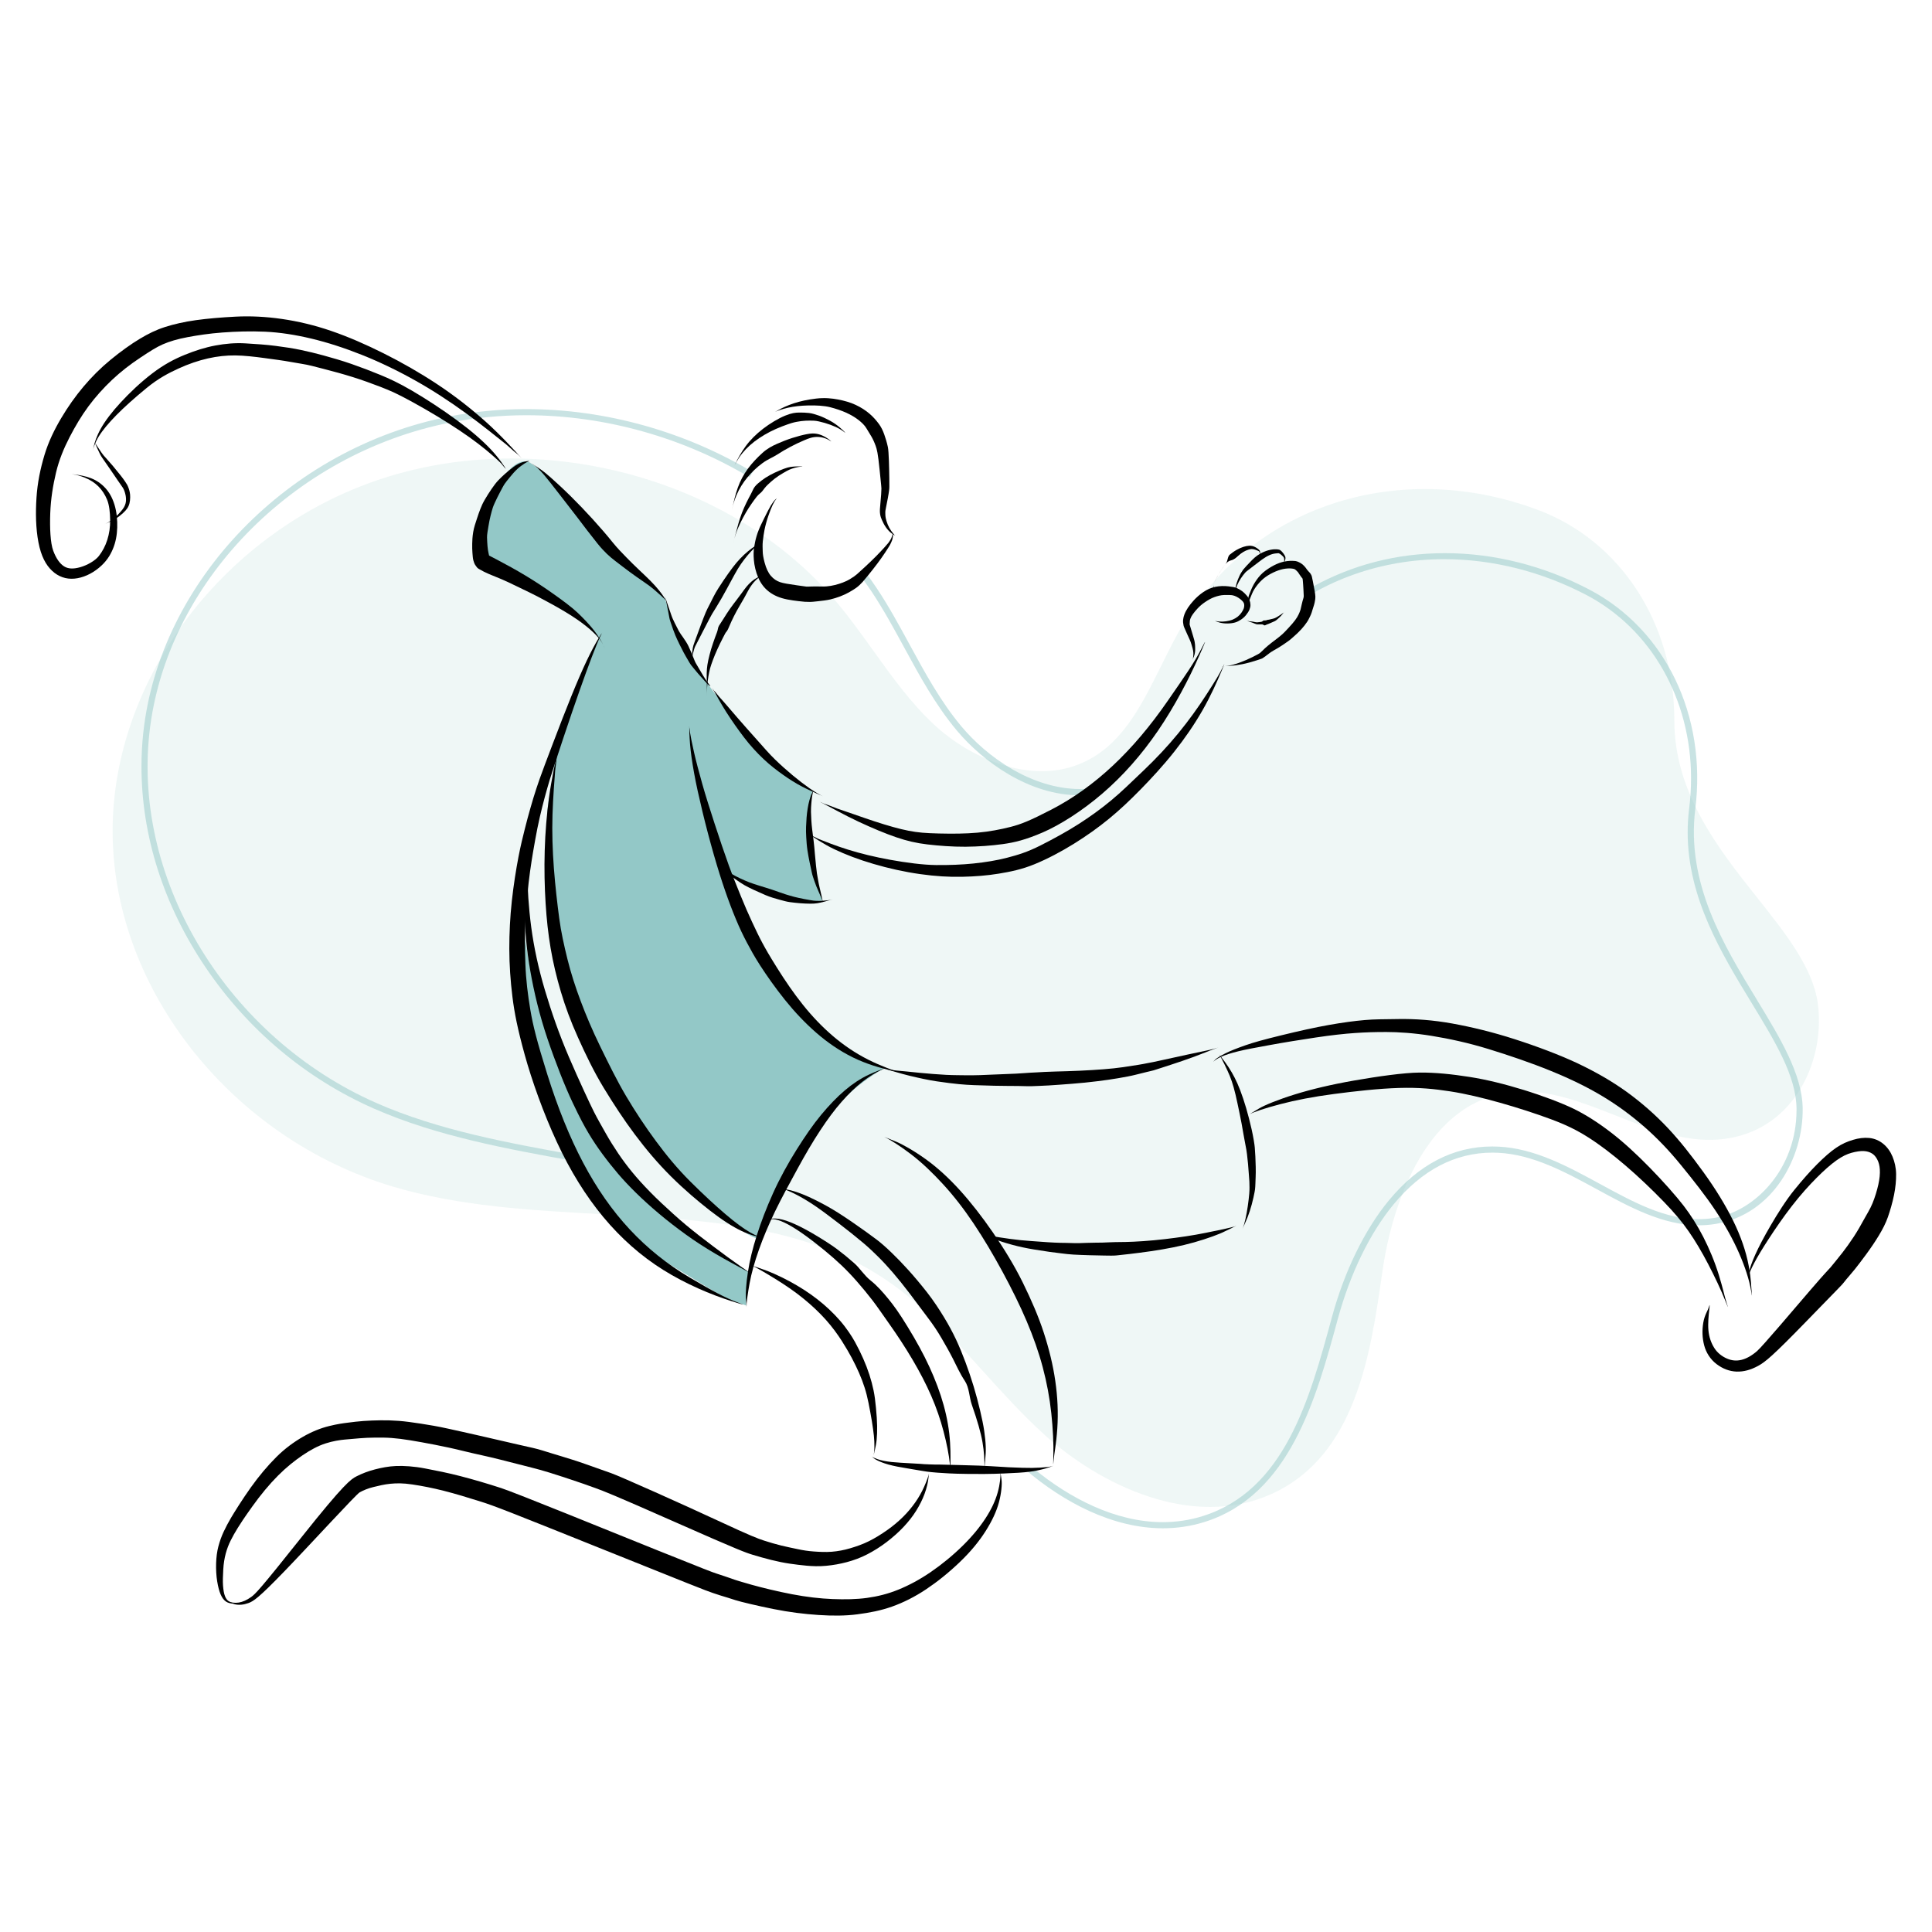 <?xml version="1.0" encoding="UTF-8"?>
<svg id="Ebene_1" data-name="Ebene 1" xmlns="http://www.w3.org/2000/svg" viewBox="0 0 1080 1080">
  <defs>
    <style>
      .cls-1 {
        isolation: isolate;
        opacity: .15;
      }

      .cls-1, .cls-2 {
        fill: #93c8c7;
      }

      .cls-3 {
        opacity: .5;
      }
    </style>
  </defs>
  <g>
    <g class="cls-3">
      <path class="cls-2" d="M322.11,648.23c0-.81.08-1.61.2-2.42-37.98-6.84-77.21-13.95-111.9-29.23-82.63-36.39-136-123.29-126.91-206.65,9.07-83.34,79.9-156.42,168.4-173.76,13.7-2.68,27.94-4.05,42.33-4.05,44.31,0,88.05,12.68,124.83,34.72.11-.24.21-.49.35-.73.41-.75.89-1.47,1.44-2.17-37.37-22.38-81.78-35.25-126.79-35.25-14.55,0-28.95,1.38-42.8,4.1-89.94,17.61-161.93,91.95-171.16,176.75-.68,6.22-1.02,12.58-1.02,18.93,0,38.75,12.39,77.57,35.81,112.25,23.61,34.95,56.17,62.28,94.15,78.99,35.21,15.5,74.82,22.65,113.15,29.55,0-.35-.06-.68-.06-1.05h-.01Z"/>
      <path class="cls-2" d="M982.03,558.72c-18.52-30.4-39.52-64.88-34.35-106.44,6.5-52.24-16.73-100.4-59.19-122.68-25.4-13.34-53.29-20.38-80.64-20.38s-52.16,6.65-74.41,18.96c.5,1.01.89,2.03,1.19,3.03,14.24-7.98,29.9-13.55,46.65-16.43,8.46-1.45,17.21-2.19,26-2.19,27.08,0,54.6,6.93,79.6,20.06,36.04,18.91,58.43,58.14,58.43,102.37,0,5.56-.35,11.23-1.05,16.84-.55,4.45-.84,8.95-.84,13.39,0,36.72,18.94,67.83,35.66,95.27,13.39,21.97,24.95,40.96,25.19,59.13v.91c0,32.89-23.22,56.45-45.68,60.22-2.95.49-5.98.74-9,.74h0c-19.07,0-36.64-9.58-55.23-19.71-17.92-9.76-36.44-19.85-56.7-20.84-1.17-.06-2.33-.08-3.49-.08-21.81,0-41.24,10.13-57.76,30.12-13.53,16.37-24.84,39.56-31.86,65.31l-.1.38c-12.3,45.25-26.25,96.54-72.27,110.85-7.12,2.22-14.59,3.34-22.21,3.34-26.48,0-52.21-13.49-72.3-30.08-1.36.52-2.74.82-4.14.99,20.9,17.77,48.26,32.52,76.55,32.52,7.93,0,15.7-1.17,23.12-3.48,47.81-14.87,62.65-69.41,74.56-113.23l.11-.39c6.89-25.29,17.96-48.02,31.19-64.01,15.84-19.17,34.42-28.88,55.19-28.88,1.08,0,2.15.03,3.24.08,19.47.94,37.65,10.85,55.23,20.42,18.16,9.9,36.92,20.12,56.92,20.12,3.2,0,6.4-.27,9.52-.78,32.08-5.38,48.95-37.28,48.55-64.57-.25-19.11-12.61-39.39-25.69-60.88h.01Z"/>
      <path class="cls-2" d="M613.07,443.83c.75-1.34,1.65-2.61,2.68-3.8.07-.07.14-.14.21-.22-3.89.82-7.91,1.27-11.99,1.27-27.44,0-52.35-18.07-66.51-34.99-11.69-13.98-20.47-30.11-28.94-45.7-5.68-10.43-11.53-21.22-18.26-31.35-2.14-3.23-4.4-6.37-6.74-9.48-.52.68-1.06,1.36-1.68,1.97-.22.22-.45.41-.68.62,2.15,2.88,4.25,5.8,6.23,8.79,6.63,9.99,12.46,20.72,18.1,31.09,8.56,15.74,17.42,32.03,29.33,46.27,14.69,17.54,40.47,36.28,68.76,36.28,3.19,0,6.35-.27,9.48-.75h0Z"/>
    </g>
    <path class="cls-1" d="M62.95,464.71c0-85.77,62.84-168.36,150.39-197.09,88.24-28.98,194.5-.78,252.68,67.03,8.01,9.34,15.21,19.37,22.17,29.09,10.25,14.3,20.84,29.08,33.91,41.28,20.35,18.94,53.22,33.2,80.78,22.3,23.5-9.28,34.64-31.76,46.44-55.55,4.25-8.56,8.63-17.4,13.63-25.53,39.71-64.65,120.71-89.79,196.96-61.12,46.2,17.38,76.05,63.52,76.05,117.58,0,40.72,24.7,71.85,46.49,99.31,15.92,20.07,30.98,39.03,33.7,58.87,3.9,28.42-9.69,63.93-42.58,73.74-24.14,7.19-47.72-2.11-70.52-11.09-18.27-7.2-37.16-14.64-55.83-13.22-20.95,1.58-38.4,13.11-51.86,34.25-10.89,17.11-18.91,40.57-22.56,66.05l-.06.39c-6.54,45.77-14.68,102.73-61.97,124.15-44.52,20.19-96.29-5.31-127.08-33.27h0c-12.19-11.07-23.32-23.37-34.08-35.27-18.42-20.37-35.84-39.6-58.54-53.9-44.43-27.96-98.08-30.88-154.87-33.98-39.14-2.14-79.62-4.35-116.93-15.52-89.26-26.76-154.98-109.11-156.28-195.83,0-.89-.01-1.78-.01-2.67h-.01Z"/>
  </g>
  <g id="layer5">
    <path class="cls-2" d="M295.06,258.09h-.07c-5.28-1.22-11.16,3.68-17.63,14.68-4.28,6.14-7.84,12.71-10.67,19.72-.45,2.18-.6,5.52-.48,10.01.6,6.15,1.59,9.59,3.01,10.34,31.38,15.06,53.2,29.69,65.46,43.88-7.41,19.79-14.61,37.04-21.58,51.74l-3.08,11.21c.49,2.53.68,4.4.56,5.61-.53-.92-1.45,5.97-2.74,20.67l-1.01.07-.89,7.35c-.57,15.08-.21,28.8,1.08,41.15,1.94,16.57,5.83,37.56,11.69,63,2.53,8.81,5.47,17.07,8.78,24.76l22.66,38.32,41.87,49.08c19.56,16.77,30.28,24.16,32.19,22.13,4.71-12.43,9.53-23.57,14.45-33.42,2.38-4.54,8.88-14.41,19.51-29.65,10.83-13.49,22.94-24.06,36.3-31.7-21.95-9.87-36.71-19.04-44.3-27.52-24.97-34.56-40.33-60.79-46.07-78.7l-.91-4.92c24.8,13.45,43.63,19.33,56.52,17.66-3.09-11.84-5.17-22.44-6.25-31.82-1.09-15.39-.78-25.19.91-29.38-14.13-7.77-31.03-24.23-50.69-49.39-16.08-20.28-26.7-39.73-31.89-58.35l-22.35-18.58c-15.39-15.6-29.22-31.44-41.49-47.53-6.47-6.15-10.78-9.65-12.92-10.46v.04h.01Z"/>
    <path class="cls-2" d="M289.19,499.51h0l-.06,1.01c-1.73,33.45-.52,59.9,5.1,78.95,9.27,31.44,22.17,59.8,37.67,85.29,9.77,16.06,17.54,26.04,22.95,30.17l47.1,28.68c3.87,2.04,8.92,4.1,15.17,6.16-.43-1.61.45-8.16,1.93-18.35-24.67-15.78-37.16-27.52-38.83-27.8l-7.79-6.79c-15.52-15.06-27.75-28.64-36.09-41.18-6.23-9.35-19.14-31.93-33.27-69.77-6.79-18.19-9.32-40.94-13.87-66.34h-.01Z"/>
  </g>
  <g id="layer6">
    <path d="M500.38,299.33c-.55-.41-1.4-1.45-2.17-2.54s-1.43-2.26-1.96-3.56-.94-2.71-1.13-3.66-.17-1.45-.2-1.93-.04-.92-.03-1.37c0-.45.06-.89.34-2.29.28-1.4.73-3.59,1.06-5.41.35-1.82.56-3.27.71-4.38s.21-1.93.13-6.96c-.07-5.03-.25-14.73-.8-17.33-.55-2.59-1.26-4.86-2.03-7.05-.77-2.18-1.75-4.22-3.08-5.98s-2.77-3.52-5.05-5.51c-2.29-1.99-4.92-3.65-7.86-5.03s-6.22-2.31-9.76-2.99-7.55-1.09-12.33-.53-8.95,1.48-12.57,2.68-6.68,2.66-8.72,3.83-2.04,1.16-.64.48c0,0,2.89-1.13,6.25-1.89,3.34-.75,7.13-1.17,11.38-1.26s8.83.14,12.12.98c3.3.85,6.3,1.87,8.95,3.06,2.64,1.19,4.92,2.54,6.88,4.05,1.96,1.51,3.59,3.19,4.43,4.63s1.8,2.92,2.75,4.53,1.76,3.41,2.46,5.38,1.23,3.76,2.19,13.27,1.01,9.83,1.02,10.5-.04,1.8-.15,3.34-.28,3.49-.49,5.84-.24,2.98-.22,3.54c0,.56.06,1.12.14,1.68s.2,1.12.39,1.69.81,2.11,1.55,3.51,1.59,2.63,2.54,3.7c.95,1.08,2.05,1.94,2.66,2.31,1.15.74.66.28,1.2.67h.01Z"/>
    <path d="M472.74,242.06c-.59-.66-1.89-1.93-3.4-3.2s-3.24-2.52-5.26-3.63-4.26-2.18-6.32-2.91c-2.07-.71-3.72-1.24-5.49-1.45s-3.65-.28-5.62-.25c-1.96.04-4.01.2-7.81,1.75-3.8,1.57-8.39,4.32-12.3,7.32-3.91,3.02-7.16,6.26-9.7,9.74s-4.49,7.09-5.8,9.83-1.31,2.74-.43.91c0,0,1.75-3.65,4.35-6.82s5.76-5.98,9.49-8.47c3.72-2.49,7.98-4.71,12.79-6.54,4.82-1.83,6.26-2.18,8.05-2.53s3.51-.56,5.13-.64c1.62-.08,3.17-.06,4.63,0s3.84.62,6.05,1.26,4.22,1.4,6.05,2.22,3.41,1.83,4.14,2.36c1.33,1.16.84.42,1.45,1.05h0Z"/>
    <path d="M464.76,246.74c-.67-.6-2.04-1.64-3.47-2.46-1.43-.82-2.94-1.44-4.57-1.75-1.64-.32-3.35-.28-5.73.17s-5.27,1.23-8.14,2.14c-2.85.92-5.65,2.01-8.4,3.23s-5.47,2.59-8.25,5.12c-2.8,2.53-5.73,5.56-8.15,8.85-2.42,3.29-4.28,6.82-5.61,10.58-1.34,3.75-2.26,7.67-2.89,10.71-.43,2.01-.5,2.35-.21,1.01.43-2.01.85-4.03,2.42-7.66,1.57-3.63,3.61-6.89,6.04-9.81s5.17-5.59,8.36-7.93,5.87-3.24,8.26-4.81c2.39-1.55,4.85-2.99,7.38-4.33,2.53-1.33,5.13-2.59,7.79-3.7,2.66-1.13,4.1-1.57,5.56-1.75,1.45-.18,2.92-.15,4.4.17s2.95.96,3.68,1.38c1.41.99.84.29,1.52.87h0Z"/>
    <path d="M448.85,260.7c-.7,0-2.04,0-3.31.03-1.27.04-2.46.11-3.59.28s-2.17.46-3.65,1.01-3.41,1.34-5.23,2.21-3.54,1.79-5.13,2.81c-1.58,1.03-3.03,2.17-4.28,3.24-1.23,1.08-2.18,2.18-2.81,3.65s-1.47,2.92-2.31,4.52-1.69,3.33-2.54,5.23c-.85,1.9-1.62,3.91-2.31,6s-1.29,4.24-1.85,6.44c-.55,2.21-1.19,4.45-1.64,6.15-.29,1.15-.35,1.34-.15.57.29-1.15.59-2.28,1.31-4.47.73-2.18,1.62-4.25,2.59-6.22s1.97-3.84,3.02-5.65c1.05-1.79,2.12-3.44,3.17-4.95s2.04-2.87,3.01-4.08c.96-1.2,2.26-1.97,2.98-2.92.73-.96,1.65-2.24,2.84-3.4s2.49-2.33,3.94-3.47,3.06-2.21,4.84-3.23c1.76-1.02,2.6-1.5,3.52-1.9s1.96-.78,3.1-1.09,2.4-.5,3.08-.57c1.36-.08.66-.21,1.36-.22l.04.04h0Z"/>
    <path d="M499.12,298.25c-.39,1.22-.78,2.49-.99,2.85-.22.41-.48.82-.73,1.22-.25.41-.52.8-.8,1.16-.28.38-.57.71-2.08,2.39s-3.15,3.4-4.91,5.19c-1.78,1.79-3.68,3.63-5.75,5.54s-4.25,3.89-4.77,4.35c-.53.46-1.06.88-1.62,1.27s-1.13.77-1.73,1.12-1.06.74-2.47,1.4c-1.41.66-2.85,1.2-4.33,1.66s-2.99.84-4.56,1.1-3.01.41-5.28.36c-2.28-.03-4.19-.08-5.63,0s-2.38.07-2.64.06c-.27,0-.24,0-5.27-.73-5.03-.73-7.58-1.12-9.53-1.78-1.96-.67-3.62-1.8-5.1-3.51s-2.61-4.12-3.47-7.27c-.84-3.15-1.05-4.74-1.1-6.51s-.15-3.65.06-5.61.52-4.03.92-6.19,1.26-5.31,2.15-7.9,1.71-4.67,2.46-6.22,1.44-2.59,1.73-2.95c.5-.42.34-.49.42-.59-.38.24-1.03.84-1.82,1.87-.87,1.16-1.86,2.81-2.99,4.98-1.13,2.17-2.42,4.81-3.66,7.37-1.24,2.56-2.07,4.71-2.7,6.82-.64,2.12-1.05,4.22-1.37,6.28s-.38,4.1-.14,7.09,1.06,6.63,2.43,9.81c1.37,3.19,3.38,5.89,6.07,7.93s5.9,3.44,10.13,4.28,9.32,1.26,9.84,1.31,1.34.03,2.54.07c1.2.04,2.84-.15,4.92-.38s4.79-.53,6.75-.99,3.77-1.03,5.52-1.69,3.42-1.44,5.03-2.33,3.13-1.89,3.87-2.4,1.38-1.08,2-1.66,1.2-1.17,1.76-1.79,1.05-1.22,2.91-3.49,3.58-4.49,5.19-6.61c1.61-2.11,3.05-4.19,4.36-6.16s2.5-3.87,2.74-4.32.48-.89.67-1.36c.21-.46.41-.92.57-1.4.15-.48.31-1.01.5-2.5.04-.35.1-.67.14-.99l-.25-.13h0Z"/>
    <path d="M424.24,303.88c-.75.49-2.33,1.43-3.86,2.54s-3.02,2.35-4.49,3.73c-1.47,1.37-2.89,2.88-4.28,4.52s-2.82,3.59-4.49,5.91-3.48,5.07-5.52,8.21c-2.04,3.13-3.8,6.93-4.86,8.99s-1.57,2.98-2.22,4.54-1.57,3.87-2.71,6.93-2.53,6.88-3.35,9.14c-.84,2.26-1.02,2.88-1.19,3.89-.17,1.02-.32,2.47-.49,4.39s-.5,4.26-.78,6.25c-.18,1.33-.22,1.54-.1.66.18-1.33.36-2.66.77-4.84.41-2.18.81-3.9,1.16-5.14s.62-2.03.81-2.33c.2-.32,2.28-4.42,4.01-7.79s3.1-6.01,4.12-7.93,1.69-3.06,2.01-3.52,2.66-4.29,4.67-7.74,3.62-6.61,5.12-9.32,2.73-5.09,3.87-6.96,2.31-3.55,3.51-5.13c1.2-1.58,2.45-3.05,3.72-4.45,1.27-1.38,2.6-2.66,3.24-3.3,1.38-1.15.57-.75,1.31-1.26h.01Z"/>
    <path d="M425.26,322.07c-.42.14-1.3.5-2.24.98-.95.48-1.89,1.17-2.87,2-.99.84-1.99,1.86-2.88,2.96-.91,1.1-1.68,2.21-2.57,3.42-.89,1.22-1.9,2.56-3.01,4.03-1.12,1.47-2.35,3.03-3.72,4.99s-2.56,3.86-3.55,5.47c-.99,1.62-1.93,2.88-2.54,3.93s-.5,2.11-1.08,3.59-1.45,3.87-2.22,6.14c-.78,2.26-1.41,4.43-1.93,6.47s-.96,3.96-1.2,5.55c-.24,1.58-.35,3.03-.39,4.68-.04,1.66,0,3.52.07,5.62.08,2.08.04,4.39.03,6.23s0,1.85,0,.62c0,0,0-2.46.14-4.68.13-2.22.41-4.21.7-5.97.29-1.75.63-3.26.96-4.52s.94-2.96,1.62-4.79c.68-1.82,1.48-3.75,2.4-5.77.92-2.03,1.94-4.17,3.12-6.43,1.17-2.25,1.4-2.81,2-3.48.59-.68,1.1-1.83,1.72-3.34s1.48-3.3,2.49-5.37,2.04-3.82,3.02-5.52,1.9-3.26,2.71-4.68c.81-1.43,1.51-2.74,2.1-3.89s1.36-2.32,2.12-3.38c.78-1.05,1.55-1.94,2.33-2.68s1.52-1.38,1.92-1.62c.81-.39.32-.42.74-.56h0Z"/>
    <path d="M397.15,383.49c-.22-.18-.74-.87-1.51-1.9s-1.71-2.47-2.82-4.32-2.39-4.11-3.19-5.42-.91-1.58-1.19-2.19-.64-1.55-1.13-2.78-1.1-2.75-2.5-5.76-4.4-6.56-5.33-8.36-1.71-3.34-2.32-4.54c-.6-1.2-.99-2.11-1.24-2.66s-.34-.8-2.15-6.08-1.89-5.56-1.94-5.86c-.07-.31-.13-.64-.17-1.02-.06-.38-.1-.78-.13-1.1,0-.21,0-.25,0-.11.03.21.04.43.08.82s.1.75.15,1.09.13.62.75,3.48,1.65,8.36,1.72,8.78.28,1.17.64,2.24c.38,1.06.84,2.47,1.45,4.22.62,1.75,1.44,3.91,3.48,8.07s2.91,5.68,3.69,7.03c.78,1.34,1.38,2.43,1.89,3.23s.84,1.36,1.08,1.62,2.03,2.53,3.63,4.4c1.62,1.87,2.98,3.37,4.05,4.54s1.9,2,2.25,2.26c.59.45.48.13.7.29l.04.03h0Z"/>
    <path d="M372.39,335.8c-.2-.35-.7-1.2-1.4-2.28s-1.65-2.33-2.81-3.77-2.59-3.05-4.5-4.99-4.15-4.03-6.46-6.22-4.7-4.49-7.09-6.98-4.93-4.98-7.87-8.64c-2.92-3.66-6.98-8.35-11.03-12.8s-8.14-8.72-12.23-12.76-8.22-7.83-11-10.3c-2.78-2.47-4.25-3.59-5.66-4.59-1.41-.99-2.78-1.85-4.04-2.66s-2.49-1.5-3.38-1.94c-.6-.29-.71-.35-.31-.15.6.29,1.2.6,2.43,1.33,1.23.74,2.46,1.65,3.63,2.78,1.19,1.12,2.38,2.39,3.58,3.79s4.63,5.68,8.04,10.13,6.98,8.95,10.54,13.63c3.55,4.68,7.17,9.49,11.1,14.37s6.99,7.51,9.83,9.7,5.58,4.29,8.25,6.26c2.67,1.97,5.28,3.8,7.77,5.49s4.29,3.05,5.83,4.36c1.52,1.33,2.84,2.46,3.9,3.44,1.06.99,1.92,1.79,2.25,2.14.55.7.42.31.63.64h0Z"/>
    <path d="M296.04,257.64c-.74.07-2.32.21-3.98.74s-3.37,1.44-5.1,2.7-3.54,2.81-4.85,3.98-2.36,2.19-3.56,3.44c-1.2,1.26-2.42,2.87-3.73,4.78s-2.73,4.14-3.84,6.07c-1.12,1.93-1.76,3.37-2.42,5.06-.66,1.68-1.34,3.61-2.03,5.77-.68,2.17-1.58,4.54-2.01,7.26s-.52,4.7-.55,6.53,0,3.54.13,5.1.2,3.03.53,4.22.57,1.76.89,2.31.73,1.05,1.12,1.57c.41.52.92.89,4.08,2.52,3.16,1.61,8.67,3.47,13.96,6.04,5.3,2.59,10.78,5.1,16.26,7.95,5.47,2.85,11,5.9,15.59,8.69s7.95,5.14,10.78,7.38c2.84,2.24,5.14,4.35,6.91,6.35,1.76,2,2.85,3.97,3.41,5.35.38.92.43,1.08.18.46-.38-.92-.74-1.85-1.96-3.91s-2.81-4.43-4.95-7.02-4.79-5.38-7.98-8.43c-3.19-3.05-8.44-6.93-13.64-10.61s-10.41-7.12-15.67-10.27c-5.26-3.16-10.53-6.07-15.74-8.79-5.21-2.71-4.57-2.38-4.49-2.36.08,0-.03.2,0,.24s.04.07.11.28-.13-.66-.38-1.76c-.25-1.1-.46-2.42-.59-3.93s-.22-3.22-.27-4.89.42-3.9.78-6.21.8-4.33,1.23-6.09c.42-1.76.87-3.24,1.23-4.4.36-1.16,1.48-3.62,2.56-5.77,1.08-2.17,2.07-3.98,2.89-5.54.82-1.55,1.64-2.71,2.39-3.61.77-.89,2.26-2.87,3.69-4.46s2.82-2.89,4.21-3.9,2.71-1.87,3.4-2.21c1.41-.43.66-.5,1.38-.6h.03,0Z"/>
    <path d="M291.61,256.16c-3.93-4.31-11.69-12.93-20.27-20.58s-17.63-14.66-27.19-20.97c-9.55-6.3-19.53-11.99-29.59-17.03s-19.77-9.27-29.24-12.53-18.75-5.45-27.75-6.75c-9-1.31-17.74-1.71-25.9-1.29-8.16.42-15.54,1.05-22.13,1.96-6.58.91-12.34,2.24-17.33,3.84-5,1.61-9.2,3.68-14.05,6.58-4.84,2.89-10.76,7.13-16.31,11.7-5.55,4.56-10.6,9.6-15.18,15.04-4.6,5.45-8.72,11.31-12.47,17.63s-7.13,13.21-9.37,20.7c-2.24,7.49-3.9,15.38-4.43,23.75-.55,8.37-.41,17.18,1.09,24.97,1.5,7.79,4.15,12.64,7.65,15.92s7.77,4.78,12.46,4.36,9.59-2.64,13.67-6.02,6.25-6.81,7.81-10.51c1.57-3.7,2.32-7.73,2.45-11.99.14-4.26-.29-8.76-1.54-12.85-1.26-4.08-3.02-7.03-5.23-9.41s-4.84-4.17-7.86-5.35-6.39-1.76-9.07-2.07c-1.79-.21-2.1-.22-.91-.06,1.78.25,3.54.62,6.56,1.83,3.01,1.22,5.52,2.87,7.56,4.91,2.04,2.05,3.65,4.53,4.84,7.42s1.66,7.26,1.71,11.32c.04,4.07-.55,7.76-1.61,11.11s-2.67,6.39-4.71,9.02-6.58,5.19-10.43,6.26c-3.84,1.08-6.75.98-9.06-.5s-4.38-4.32-6.01-8.68-1.97-12.78-1.68-20.91c.29-8.15,1.55-15.73,3.23-22.81,1.69-7.1,4.38-13.59,7.56-19.74s6.63-11.97,10.57-17.29c3.94-5.31,8.35-10.2,13.15-14.75,4.81-4.54,10.09-8.64,15.85-12.46,5.76-3.8,8.81-5.77,12.51-7.42,3.7-1.64,8.37-3.01,13.96-4.05,5.59-1.05,12.06-2.04,19.47-2.59,7.41-.55,15.49-.82,23.78-.45,8.29.38,16.91,1.72,25.92,3.87,9,2.15,18.38,5.19,28.15,9.07,9.77,3.89,19.98,8.79,29.8,14.3,9.83,5.49,19.24,11.67,28.39,18.31,9.16,6.64,17.98,13.87,22.52,17.45,8.58,7.76,4.59,3.54,8.64,7.72h.01,0Z"/>
    <path d="M283.37,263.08c-1.19-2.1-4.28-6.85-9.07-11.94-4.79-5.09-11.17-10.55-19.1-16.38s-17.39-12.01-25.06-16.47-12.57-6.65-17.66-8.76c-5.09-2.11-10.39-4.11-15.89-6.04-5.51-1.93-11.27-3.56-15.85-4.82-4.59-1.27-8.32-2.12-12.53-3.03s-8.95-1.61-14.16-2.29c-5.23-.68-10.97-1.05-16.76-1.4-5.77-.35-11.29.15-16.9,1.19-5.61,1.05-11.27,2.84-17.05,5.19-5.79,2.35-11.66,5.4-18.21,10.4-6.56,5-12.72,10.89-17.66,16.24-4.95,5.35-8.64,10.22-11.07,14.54s-3.62,8.05-4.08,10.47-.46,2.42-.13.82c0,0,.78-3.17,2.95-6.71,2.15-3.52,5.47-7.51,9.91-12.02s10.06-9.55,16.79-15.08c6.72-5.52,12.43-8.46,18.03-11.02s11.06-4.4,16.34-5.61c5.28-1.19,10.37-1.73,15.31-1.68s10.83.73,16.27,1.47,10.37,1.37,14.76,2.18,8.3,1.3,11.67,2.17c3.37.87,9.2,2.32,14.78,3.87,5.58,1.55,10.96,3.23,16.1,5.07s10.12,3.72,14.76,5.8c4.64,2.08,15.31,7.88,24.45,13.41,9.13,5.52,16.77,10.65,22.95,15.36s10.89,9.04,12.86,11.03c3.2,4.05,2,1.97,3.24,4.03h0Z"/>
    <path d="M52.94,247.26c.36.77.92,2.22,1.48,3.44.55,1.22,1.05,2.24,1.45,3.06.41.82.77,1.45,1.41,2.36.64.91,1.65,2.33,2.75,3.96,1.1,1.62,2.36,3.41,3.72,5.41,1.36,2,2.82,4.19,3.8,5.54s1.29,1.87,1.57,2.43c.27.56.5,1.15.67,1.76s.36,1.24.5,2.07c.14.82.2,1.8.14,2.7s-.29,1.71-.59,2.47-.7,1.48-1.44,2.42-1.73,2.07-2.78,3.1-2.15,1.99-3.33,2.85-2.45,1.57-3.45,2c-.67.29-.78.34-.34.14.67-.29,1.34-.57,2.68-1.17s2.66-1.29,3.91-2.12c1.26-.82,2.49-1.78,3.65-2.85,1.16-1.08,1.83-1.82,2.4-2.67s.99-1.8,1.24-2.84.39-2.15.39-3.33-.07-1.99-.22-2.74-.34-1.5-.59-2.21c-.25-.71-.55-1.41-.91-2.12-.38-.7-1.96-3.05-3.56-5.07s-3.09-3.86-4.47-5.49c-1.38-1.62-2.64-3.06-3.79-4.31-1.13-1.23-1.45-1.62-1.89-2.22s-1.02-1.38-1.66-2.39c-.64-.99-1.41-2.18-1.86-2.81-.85-1.38-.53-.6-.92-1.34h.01Z"/>
    <path d="M458.14,448.12c4.89,2.43,13.7,7.44,21.72,11.17,8.01,3.73,15.04,6.67,21.12,8.74,6.07,2.08,11.23,3.27,17.46,4.01,6.23.73,13.95,1.34,21.29,1.29,7.34-.07,14.27-.57,20.83-1.47s12.72-2.39,22.3-6.51c9.58-4.14,21.96-11.95,33.35-21.74,11.39-9.79,21.79-21.5,31.13-35.16s17.46-29.3,23.05-41.91c3.73-8.42,4.22-9.88,1.47-4.42-4.12,8.21-9.46,15.74-19.11,29.68-9.63,13.95-19.78,25.99-30.57,36.11s-22.23,18.33-34.39,24.63c-12.18,6.3-17.1,8.23-22.81,9.69s-11.91,2.64-18.59,3.24c-6.7.6-13.85.64-21.5.46s-11.71-.52-16.93-1.52c-5.21-1.01-11.56-2.81-19.07-5.27-7.51-2.46-16.15-5.62-20.97-7.19-9.76-3.87-4.84-1.51-9.79-3.83h0Z"/>
    <path d="M452.17,466.21c2.47,1.71,7.76,5.42,14.17,8.49,6.42,3.06,13.71,5.82,21.92,8.23,8.21,2.42,17.31,4.47,26.1,5.7,8.79,1.24,16.27,1.65,23.43,1.5,7.17-.15,14.02-.68,20.55-1.76,6.53-1.08,12.8-2.33,19.99-5.28,7.19-2.94,14.83-6.99,21.93-11.39,7.09-4.4,13.66-9.07,19.7-14.03,6.04-4.95,11.55-10.16,17.64-16.37,6.08-6.21,12.8-13.5,18.77-21.04,5.98-7.53,11.27-15.24,15.81-23.15s8.19-16.08,10.74-22.18c1.69-4.07,1.93-4.78.68-2.11-1.86,4-4.24,7.72-9.04,15.2s-10.09,14.8-15.94,21.95-12.34,14.06-19.46,20.84c-7.12,6.79-12.29,11.87-17.92,16.54-5.63,4.68-11.74,9.13-18.35,13.34-6.6,4.21-13.74,8.12-21.22,11.91s-12.82,5.35-18.69,6.88-12.12,2.52-18.75,3.22c-6.63.68-13.62.94-20.93.87s-16.82-1.34-25.57-2.92c-8.75-1.58-16.65-3.51-23.74-5.72-7.09-2.19-13.34-4.74-16.33-5.91-5.49-2.81-3.01-1.13-5.52-2.77h.01Z"/>
    <path d="M666.59,368.83c.18-.36.52-1.09.81-1.83.29-.75.49-1.54.6-2.36s.14-1.68.1-2.4,0-1.3-.07-1.86-.14-1.09-.22-1.61-.2-1.02-.87-3.24c-.67-2.22-1.86-6.08-1.89-6.3-.03-.22-.06-.55,0-.88s.04-.68.06-1.06.06-.66.32-1.44.73-1.64,1.43-2.59,1.55-2.04,2.66-3.2,2.4-2.35,4.17-3.52c1.76-1.19,3.44-2.15,5.2-2.77,1.75-.63,3.54-1.1,5.47-1.16s4.05,0,4.77.18c.71.17,1.43.41,2.11.77.67.38,1.4.77,2.07,1.33.68.56,1.34,1.16,1.62,1.57.28.39.46.81.56,1.26s.03.92-.01,1.47c-.06.56-.22,1.12-.73,2.04s-1.08,1.76-1.78,2.49c-.68.73-1.48,1.36-2.4,1.89-.91.53-1.92.98-3.26,1.31s-2.67.53-3.96.56c-1.3.03-2.57-.08-3.52-.27s-.95-.17-.34,0c0,0,1.19.53,2.49.85s2.67.48,4.12.46c1.45,0,3.01-.18,4.24-.53,1.24-.35,2.35-.94,3.38-1.62,1.03-.68,1.97-1.52,2.8-2.52s1.55-2.14,1.92-3.05.6-1.8.57-2.71-.2-1.8-.53-2.67c-.34-.85-.85-1.71-1.65-2.63s-1.61-1.73-2.53-2.39-1.9-1.22-2.95-1.68c-1.03-.45-2.21-.67-4.67-.96s-4.91-.21-7.3.28-4.64,1.51-6.72,2.92-4,3.17-5.31,4.61c-1.31,1.45-2.42,2.81-3.29,4.14s-1.55,2.6-2,3.84-.66,2.4-.7,2.98-.06,1.09.01,1.59c.07.5.14.98.24,1.45s.27,1.08,1.97,4.77,1.85,4.05,2,4.5.32.91.46,1.4c.14.49.28,1.01.45,1.54s.36,1.31.49,2.08.15,1.52.11,2.29-.15,1.54-.25,1.92c-.27.74-.06.41-.21.77h-.03Z"/>
    <path d="M336.7,353.52c-.84,1.2-2.81,4.32-5.1,8.6s-4.88,9.72-7.73,16.31-5.98,14.37-9.46,23.26c-3.47,8.9-7.24,18.94-9.84,25.81-2.6,6.86-3.63,9.98-4.74,13.31s-2.18,6.89-3.26,10.68-2.18,7.81-3.24,12.08c-1.06,4.26-2.21,8.74-3.51,15.5s-2.73,15.64-3.7,24.56-1.43,17.87-1.41,26.81.64,17.91,1.75,26.85,2.87,17.87,6.85,32.28c3.98,14.41,10.5,32.75,17.99,48.87s16.12,30.05,25.96,41.91c9.86,11.85,20.98,21.72,33.54,29.57,12.55,7.86,26.57,13.74,37.79,17.32,7.48,2.38,8.76,2.66,3.89.85-7.32-2.71-14.23-6.46-26.88-13.92-12.65-7.46-23.75-16.38-33.56-26.91-9.8-10.51-18.41-22.84-26-37.17s-14.23-30.8-20.12-49.58c-5.87-18.79-7.97-27.24-9.42-35.79-1.45-8.54-2.5-17.11-2.8-25.74s-.48-17.25.13-25.9,1.26-17.35,2.49-26.06c1.24-8.71,2.1-13.28,2.88-17.67.8-4.39,1.61-8.54,2.52-12.46s1.82-7.59,2.75-11.04,1.86-6.68,2.75-9.7,4.49-13.95,7.74-23.74c3.26-9.79,6.22-18.42,8.86-25.92,2.64-7.49,4.95-13.85,6.95-19.08,1.99-5.23,3.7-9.31,4.46-10.99,1.55-2.89.7-1.71,1.48-2.94v.03h.01Z"/>
    <path d="M385.31,406.06c-.03,1.58.06,5.31.43,9.9s1.15,10.01,2.28,16.26c1.12,6.25,2.7,13.31,4.59,21.19s4.19,16.59,6.46,24.51,4.26,14.15,6.25,19.93,4.01,11.1,6.04,15.96c2.01,4.85,4.1,9.23,6.18,13.13,2.08,3.9,3.97,7.42,7.39,12.75,3.42,5.31,8.47,12.55,13.9,19.3s11.25,12.92,17.53,18.38,13.06,10.11,20.42,13.73c7.35,3.62,15.35,5.96,21.56,7.31s6.21,1.36,2.12.28c0,0-7.98-2.71-15.17-6.36-7.19-3.65-13.71-8.07-19.72-13.21-6.01-5.14-11.55-10.96-16.69-17.38-5.14-6.42-9.91-13.39-14.51-20.73-4.59-7.34-6.3-10.4-8.18-13.88s-3.76-7.45-5.8-11.81c-2.04-4.38-4.15-9.18-6.29-14.47s-4.46-10.97-6.72-17.18c-2.25-6.21-5.31-15.24-7.98-23.46s-5.03-15.61-6.89-22.24-3.4-12.43-4.54-17.43-1.96-9.2-2.24-11.04c-.31-3.41-.35-1.83-.39-3.41v-.03h-.01Z"/>
    <path d="M417.29,730.79c-.03-2.47.7-7.74,1.75-13.48,1.05-5.75,2.82-11.94,5.17-18.62s5.34-13.84,9.03-21.47c3.69-7.62,8.11-15.68,12.55-23.83s8.63-15.29,12.71-21.47c4.07-6.19,8.01-11.52,11.95-15.98,3.93-4.47,7.77-8.25,11.7-11.29s7.93-5.48,11.07-6.82c2.1-.89,2.43-1.06,1.02-.52-2.12.82-4.35,1.45-8.75,3.52s-8.81,4.95-13.2,8.68c-4.39,3.73-8.82,8.32-13.34,13.78-4.52,5.47-8.97,11.95-13.63,19.36s-9.44,16.03-13.18,24.35c-3.76,8.32-6.74,16.17-9.07,23.51-2.33,7.34-4,14.15-4.96,20.44-.98,6.29-1.36,12.02-1.15,14.69.31,5.16.25,2.67.35,5.16h-.03Z"/>
    <path d="M420.2,707.4c3.01,1.34,8.63,4.68,14.01,8.02,5.38,3.34,10.44,6.85,15.04,10.6,4.6,3.75,8.75,7.67,12.4,11.74,3.63,4.08,6.7,8.32,8.97,11.9s3.96,6.5,5.49,9.35,2.88,5.68,4.1,8.44,2.24,5.49,3.1,8.18,1.54,5.33,2.21,8.67c.67,3.34,1.34,7,1.86,10.13.5,3.13.88,5.79,1.12,8.09.24,2.31.31,4.33.29,6.19,0,1.86-.18,3.62-.46,4.91s-.28,1.29-.1.43c0,0,.38-1.71.81-3.47.43-1.75.8-3.66,1.01-5.83s.31-4.66.27-7.56-.28-6.29-.66-10.27-.74-6.78-1.33-9.65-1.36-5.79-2.32-8.75-2.11-5.97-3.45-9-2.84-6.12-4.56-9.24-4.68-7.73-8.43-12.04-8.02-8.33-12.8-12.04-10.02-7.05-15.63-10.06c-5.61-3.01-11.56-5.59-14.69-6.58-6.19-2.24-3.16-.94-6.21-2.18h-.04,0Z"/>
    <path d="M494.34,635.54c3.17,1.45,9.24,5.31,15.21,9.91,5.97,4.6,11.76,10.16,17.57,16.48s11.5,13.6,17.04,21.86c5.55,8.26,11,17.46,16.22,27.08,5.21,9.63,9.74,18.76,13.49,27.58,3.75,8.82,6.78,17.4,9.04,25.9,2.26,8.49,3.83,16.98,4.77,25.6.92,8.61,1.36,17.47,1.15,24.3-.15,4.54-.1,5.3.15,2.28.38-4.53,1.45-9.02,2.05-17.94s.17-17.78-1.12-26.66c-1.27-8.88-3.47-17.8-6.42-26.91-2.96-9.1-6.98-18.34-11.69-27.94-4.71-9.6-10.74-19.37-16.8-28.18-6.07-8.81-12.19-16.66-18.41-23.54-6.23-6.86-12.61-12.71-19.15-17.4-6.54-4.71-13.14-8.39-16.51-9.76-6.58-2.73-3.38-1.31-6.61-2.67h.01Z"/>
    <path d="M487.27,814.2c.34.28,1.02.94,1.94,1.5s1.99,1.08,3.22,1.57c1.23.49,2.61.98,4.17,1.41,1.55.43,3.26.82,4.93,1.15s3.17.57,4.57.81c1.4.24,2.68.46,3.87.66,1.19.2,2.28.38,3.27.55.99.15,1.87.31,2.52.42s1.12.17,1.57.25.87.13,1.27.18c.41.04.77.08,1.12.13s.67.07,1.01.11.7.07,1.08.1.75.06,1.15.1.78.07,1.17.1c.41.03.81.07,6.15.39,5.35.32,15.66.36,19.7.34,4.04-.03,7.69-.14,10.93-.27s6.08-.28,8.53-.43c2.45-.17,4.49-.34,6.14-.56,1.65-.21,2.91-.41,4.63-.78s3.1-.73,4.22-1.03c1.12-.32,2-.62,2.7-.88s1.29-.48,1.68-.62c.27-.1.31-.11.13-.04-.27.1-.53.18-1.16.34-.64.15-1.43.28-2.4.39s-2.21.22-3.72.31-3.35.15-4.71.17-3.1,0-5.26-.06-4.71-.15-7.66-.29c-2.95-.14-6.3-.34-10.05-.6s-7.9-.39-18.19-.66-10.69-.27-11.09-.27h-2.28c-.36,0-.73-.03-1.08-.03s-.66-.01-.98-.03c-.32,0-.67,0-1.03-.03-.36-.01-.75-.03-1.16-.06-.41-.03-.84,0-1.29-.04-.45-.03-1.29-.11-2.24-.18-.94-.06-1.99-.13-3.12-.18-1.15-.06-2.38-.14-3.72-.21s-2.78-.15-4.31-.25-3.33-.22-4.96-.39c-1.64-.17-3.13-.39-4.47-.66-1.34-.27-2.53-.6-3.58-.96-1.05-.38-1.94-.8-2.38-.96-.78-.43-.48-.11-.82-.38v-.1h0Z"/>
    <path d="M495.15,597.65c2.82.74,8.23,2.49,13.48,3.75s10.25,2.35,15.06,3.08c4.81.73,9.38,1.26,12.46,1.57,3.08.29,5.35.43,8.37.55,3.02.11,6.78.24,11.29.34,4.52.1,9.77.11,13.34.14,3.56.03,5.4.2,7.84.1,2.46-.1,5.56-.2,9.31-.41s8.14-.57,13.03-.94c4.88-.35,9.58-.87,13.92-1.4,4.35-.52,8.35-1.1,11.99-1.73,3.65-.63,6.98-1.24,9.55-1.9,2.57-.64,4.47-1.09,6.08-1.51s2.95-.64,3.96-.95c1.02-.32,1.76-.56,4.46-1.43s7.31-2.36,11.48-3.79c4.17-1.43,7.87-2.78,11.13-4.07,3.26-1.29,6.07-2.43,8.01-3.09,1.29-.43,1.5-.52.64-.24-1.29.42-2.61.78-5.73,1.47-3.12.67-6.68,1.4-10.68,2.26-4,.87-8.43,1.83-13.31,2.91s-5.41,1.2-6.18,1.34-1.87.31-3.27.62-3.1.6-5.13.94c-2.03.34-5.05.81-8.37,1.29-3.33.49-7.02.87-11.06,1.19s-8.44.57-13.18.8c-4.75.22-9.56.36-13.74.46-4.18.1-7.69.31-10.55.48s-5.06.22-6.6.39-7.28.46-12.26.62c-4.98.15-9.21.42-12.68.52s-6.18.13-8.12.08c-1.96-.06-6.3,0-10.89-.24-4.59-.22-9.42-.66-14.55-1.12-5.13-.48-10.54-1.12-13.38-1.31-5.68-.82-2.85-.13-5.69-.75h-.01Z"/>
    <path d="M681.44,589.32c.7,1.13,1.99,3.4,3.05,5.63,1.06,2.24,2.1,4.35,2.94,6.42s1.52,4.08,2.21,6.54,1.44,5.59,2.15,9.02,1.52,7.1,2.26,11.1c.73,4,1.43,8.28,2.01,11.17.59,2.88.82,4.38,1.02,6.01s.39,3.41.57,5.33.27,3.97.45,5.75c.17,1.76.25,3.06.31,4.25s.08,2.26.07,3.22c0,.96,0,1.8-.14,3.55s-.46,4.43-.82,6.93c-.36,2.52-.78,4.86-1.27,7.05s-1.05,4.21-1.65,5.59c-.39.92-.46,1.08-.2.46.39-.92.78-1.85,1.69-3.8s1.75-4.12,2.52-6.47,1.48-4.91,2.08-7.65.75-3.62.88-4.56c.14-.94.14-1.99.21-3.15.06-1.16.1-2.42.14-3.8.04-1.37.11-3.56.04-5.62s-.11-3.98-.2-5.77c-.08-1.8-.22-3.47-.32-5.03-.11-1.58-.84-6.12-1.8-10.33s-1.96-8.12-3.02-11.73c-1.06-3.61-2.17-6.91-3.31-9.91-1.15-2.99-2.04-4.96-3.06-6.96-1.02-2-2.18-4.03-3.51-6.05-1.33-2.04-2.85-4.07-3.66-5.09-1.57-2.12-.88-.96-1.65-2.07h.01Z"/>
    <path d="M691.24,685.23c-3.17,1.16-10.08,2.46-17.24,3.93-7.17,1.47-14.79,2.57-22.87,3.52-8.07.96-16.65,1.5-21.91,1.59-5.26.08-7.13.07-9.37.2-2.22.13-4.81.2-7.73.2s-6.19.18-8.97.25c-2.78.07-4.95-.13-7.13-.13s-4.39-.07-6.6-.17-4.43-.24-7.66-.49-7.35-.48-11.34-.89c-3.98-.43-7.87-.94-11.66-1.55-3.79-.6-7.49-1.31-10.15-2.12-1.78-.55-2.07-.62-.91-.21,1.75.6,3.45,1.36,6.99,2.81,3.54,1.45,7.28,2.64,11.18,3.69,3.9,1.05,7.95,1.92,12.15,2.6s6.43,1.02,8.67,1.34c2.25.32,4.49.59,6.71.85,2.22.27,4.45.56,6.7.67,2.25.11,5.8.29,8.97.36,3.17.07,6.01.15,8.51.18,2.5.03,4.67.11,6.54-.07,1.87-.18,10.89-1.13,19.42-2.39,8.53-1.26,16.55-2.81,23.99-4.92,7.44-2.11,14.3-4.63,17.45-6.29,6.28-2.91,3.12-1.71,6.25-2.96h0Z"/>
    <path d="M559.2,822.81c.27,2.26-.18,6.84-1.48,11.48-1.3,4.63-3.51,9.37-6.68,14.26s-7.27,9.98-12.79,15.43c-5.52,5.45-11.83,10.6-17.98,14.82-6.16,4.22-12.23,7.44-18.1,9.83-5.87,2.39-11.63,3.8-17.53,4.61-5.91.81-12.32.91-19.28.64-6.98-.27-14.52-1.15-22.66-2.7-8.14-1.55-16.83-3.69-22.72-5.34-5.89-1.65-8.54-2.46-11.2-3.44-2.66-.98-5.41-1.8-8.16-2.74-2.77-.92-5.54-1.94-32.95-12.96-27.41-11.03-79.47-32.25-87.58-34.88-8.11-2.63-15.64-4.82-22.7-6.65-7.05-1.83-13.66-3.12-19.75-4.29-6.09-1.19-11.98-1.55-16.27-1.37s-8.19.98-11.84,1.92c-3.66.94-7.06,2.24-10.19,3.83-3.15,1.59-6.89,4.01-30.53,33.73s-26.03,32.04-28.43,33.76c-2.4,1.72-4.7,2.73-6.88,3.09-2.19.36-4.35,0-5.96-.66s-1.59-.67-.56-.15c0,0,2,1.26,4.29,1.78s4.85.31,7.6-.68c2.75-.99,5.66-2.78,20.2-17.85,14.55-15.07,40.05-43.01,42.03-44.08s4.61-2.22,7.58-2.92c2.95-.71,6.08-1.51,9.55-1.85,3.47-.32,6.91-.41,12.23.39,5.31.78,11.25,1.93,17.68,3.56,6.43,1.64,13.35,3.73,20.81,6.09s15.15,5.35,67.27,26.29c52.13,20.93,55.08,22.06,57.93,23.14,2.87,1.06,5.69,2.11,8.53,2.96,2.85.84,5.65,1.73,8.43,2.63s12.23,3.16,21.16,4.95c8.93,1.8,17.33,2.82,25.19,3.34,7.84.52,15.15.52,21.89-.38,6.72-.88,13.03-2.07,19.37-4.33,6.35-2.26,12.69-5.45,18.96-9.63,6.26-4.18,12.55-9.2,18.83-15.21,6.28-6.01,10.93-11.77,14.45-17.33,3.54-5.58,6.07-10.93,7.45-16.09s1.76-10.05,1.48-12.39c-.62-4.6-.34-2.33-.68-4.59l-.03-.03h0Z"/>
    <path d="M519.35,823.58c-.31,1.61-1.48,4.68-2.81,7.66-1.34,2.99-2.98,5.87-4.93,8.64s-4.19,5.48-6.79,8.05-5.54,5.06-8.89,7.42-6.81,4.5-10.27,6.22-6.99,2.92-10.43,3.94-6.88,1.66-10.32,1.93-6.88.07-9.99-.15c-3.12-.22-6-.66-8.95-1.3s-6.04-1.23-9.2-2.01c-3.17-.78-6.43-1.73-9.79-2.82-3.35-1.1-6.81-2.33-25.81-11.17s-54.17-24.59-59.55-26.5-10.27-3.62-14.83-5.24-8.83-2.91-12.76-4.12-7.55-2.25-10.79-3.3c-3.26-1.03-6.26-1.65-13.8-3.35-7.53-1.71-14.55-3.33-21.05-4.85s-12.53-2.8-18.03-4.03-10.57-2.08-15.14-2.78-8.67-1.27-12.23-1.54c-3.55-.27-6.98-.36-10.27-.32-3.3.03-6.47.18-9.51.38-3.05.2-5.96.59-8.74.94s-5.62.7-10.47,1.89-9.81,3.19-14.78,6.07-9.99,6.51-14.79,11.3c-4.79,4.78-9.58,10.44-14.29,17.04-4.71,6.61-9.37,14.12-10.95,16.8-1.58,2.68-2.96,5.28-4.18,7.9s-2.19,5.33-2.94,8.19-1.15,5.97-1.26,9.38.1,7.17.6,10.15,1.1,5.4,1.92,7.28c.81,1.89,1.83,3.24,3.06,4.05s2.63,1.06,3.72.98c.73-.04.85-.08.38-.13-.71-.06-1.38-.36-2.42-.96s-1.78-1.59-2.32-3.01c-.55-1.41-.88-3.34-1.08-5.82-.18-2.47-.07-5.52.13-8.93.18-3.41.68-6.36,1.38-8.99.71-2.63,1.62-5.03,2.77-7.32s2.45-4.63,3.97-7.05,3.15-5.02,8-11.81c4.85-6.79,9.65-12.54,14.37-17.29s9.41-8.49,13.83-11.48,8.64-5.26,12.78-6.61,8.26-1.96,10.88-2.19c2.61-.25,5.38-.49,8.21-.71,2.82-.24,5.73-.35,8.71-.38,2.98-.03,6.05-.03,9.2.21,3.16.24,6.4.64,10.44,1.3,4.03.64,8.58,1.5,13.67,2.47,5.09.98,10.68,2.18,16.76,3.69s12.76,2.81,19.86,4.63,14.72,3.77,17.66,4.5c2.94.73,6.21,1.65,9.81,2.75s7.52,2.42,11.8,3.82,8.88,3.02,13.8,4.79c4.92,1.79,9.86,3.66,45.05,19.22,35.19,15.56,39.2,16.96,42.85,18.07s7.19,2.11,10.64,2.96c3.45.85,6.81,1.55,10.09,2.03s6.46.88,9.56,1.16,6.99.45,10.9.07c3.91-.36,7.79-1.05,11.63-2.07,3.84-1.03,7.65-2.42,11.34-4.33s7.32-4.17,10.85-6.86c3.52-2.7,6.7-5.51,9.45-8.44s5.13-5.94,7.07-9.06c1.94-3.12,3.54-6.28,4.72-9.49s1.9-6.5,2.07-8.16c.45-3.27.13-1.66.41-3.27h.03,0Z"/>
    <path d="M398.18,384.79c1.71,2.63,4.54,8.14,7.76,13.18s6.58,9.77,9.99,14.26c3.41,4.49,7.12,8.51,10.85,12.04s7.42,6.35,11.03,8.9c3.59,2.56,7.14,4.77,10.68,6.61,3.52,1.83,6.99,3.31,9.46,4.43s2.47,1.12.85.32c0,0-3.19-1.72-6.29-3.89-3.1-2.18-6.25-4.6-9.45-7.27s-6.47-5.58-9.76-8.76-6.67-7.12-10.27-11.17-7.35-8.22-11.14-12.61-7.66-8.97-9.79-11.24c-3.87-4.85-2.15-2.24-3.9-4.82h-.03,0Z"/>
    <path d="M454.8,441.75c-.2.34-.68,1.09-1.12,2.07s-.84,2.18-1.22,3.58-.73,3.01-.98,4.65c-.27,1.66-.46,3.24-.59,4.91-.13,1.66-.21,3.4-.29,5.19-.08,1.8-.03,3.66.1,5.96s.31,4.86.68,7.27c.36,2.4.8,4.67,1.23,6.78s.88,4.1,1.13,5.28.42,1.73.62,2.4c.21.66.46,1.43.77,2.32.31.88.66,1.89,1.2,3.27.56,1.38,1.23,2.91,1.82,4.24s1.08,2.47,1.44,3.44.59,1.76.71,2.25c.08.34.1.39.04.17-.08-.34-.17-.67-.39-1.52s-.43-1.94-.71-3.24c-.27-1.29-.63-2.77-1.03-4.45-.41-1.66-.6-2.75-.78-3.75s-.34-1.86-.46-2.6-.22-1.36-.31-1.83c-.1-.48-.32-2.36-.52-4.39s-.39-4.19-.62-6.49-.35-4.75-.71-7.3c-.36-2.56-.56-4.39-.78-6.16s-.38-3.49-.48-5.16-.17-3.26-.21-4.78c-.03-1.52.07-3.24.2-4.77s.28-2.87.46-4.03.42-2.11.53-2.53c.29-.77.07-.45.25-.78h.01Z"/>
    <path d="M404.07,485.33c.56.56,1.69,1.76,2.96,2.92,1.29,1.16,2.7,2.29,4.26,3.37,1.57,1.09,3.2,2.25,4.79,3.15,1.59.89,3.19,1.69,5.1,2.59s4.14,1.89,6.7,2.99,5.54,1.96,7.91,2.6,3.97,1.1,5.73,1.34c1.76.24,3.66.45,5.69.62s4.21.24,5.82.25c1.61,0,2.67-.07,3.84-.25,1.19-.2,2.5-.48,3.96-.88,1.45-.41,3.06-.87,4.36-1.16.87-.2,1.01-.22.43-.1-.87.2-1.73.39-3.34.55-1.61.15-3.03.25-4.29.27s-2.33-.04-3.24-.14c-.91-.11-3.1-.49-5.14-.88s-3.93-.8-5.66-1.24-3.29-.95-4.71-1.36c-1.43-.42-4.49-1.59-7.3-2.52s-5.31-1.69-7.51-2.36c-2.18-.67-4.03-1.3-5.54-1.86-1.5-.56-3.31-1.37-5.05-2.18-1.73-.8-3.35-1.65-4.86-2.53s-2.92-1.79-3.61-2.22c-1.27-.98-.73-.39-1.31-.94h0Z"/>
    <path d="M678.31,593.51c.45-.57,1.92-1.69,4.29-2.75,2.38-1.08,5.63-2.11,9.77-3.12,4.14-1.02,9.18-1.93,17.18-3.4,8-1.47,17.64-3.03,26.1-4.29,8.46-1.26,15.75-2.08,21.86-2.49,6.11-.41,10.99-.57,17.49-.56,6.49,0,15.46.55,25.23,2.14s20.44,3.87,31.86,7.38c11.42,3.51,23.78,7.7,34.96,12.27,11.18,4.57,20.28,9.03,28.73,14.1,8.44,5.07,16.2,10.81,23.37,17.08,7.17,6.28,13.77,13.14,20.58,21.49s13.7,17.03,19.26,25.41c5.55,8.39,9.94,16.37,13.25,23.96s5.63,14.86,6.51,20.24c.59,3.59.75,4.18.49,1.76-.39-3.62-.24-7.34-1.72-15.24s-4.35-16.29-8.64-25.04c-4.31-8.75-9.91-17.91-16.79-27.4-6.89-9.49-13.01-17.33-19.91-24.64s-14.5-13.99-22.81-20.02c-8.33-6.01-17.45-11.21-27.19-15.84-9.74-4.63-22.95-9.62-35.35-13.6-12.4-4-24.06-6.81-34.89-8.78-10.83-1.97-20.9-2.66-30.04-2.52-9.14.14-13.43.08-19.03.57-5.59.48-12.26,1.36-20.02,2.74-7.76,1.38-16.58,3.34-26.52,5.77-9.94,2.43-15.49,3.97-20.12,5.59-4.63,1.62-8.39,3.09-11.25,4.53-2.85,1.44-4.86,2.73-5.56,3.37-1.12,1.23-.64.68-1.08,1.27h-.03,0Z"/>
    <path d="M698.07,623.07c2.7-1.5,9.46-3.7,17.75-5.87,8.29-2.18,18.24-4.12,29.93-5.66,11.69-1.54,25.06-3.03,36.28-3.37,11.23-.34,19.67.53,28.56,1.9s18.21,3.63,28.03,6.39c9.81,2.77,20.13,6.12,28.39,9.2,8.26,3.06,14.36,6.02,20.87,10.16s13.43,9.44,20.84,15.77,15.18,13.81,21.29,20.13c6.11,6.32,10.13,11.1,13.94,16.58s7.44,11.64,10.99,18.45c3.54,6.81,7.1,14.24,9.46,20.26,1.58,4.01,1.9,4.65.99,1.93-1.37-4.08-2.11-8.37-4.53-16.17s-5.42-14.86-8.72-21.32-7.02-12.25-10.97-17.42c-3.96-5.17-11.71-13.95-19.24-21.61-7.52-7.66-14.73-14.29-21.79-19.67-7.06-5.4-13.87-9.72-20.42-12.92-6.56-3.19-17.43-7.32-27.96-10.55s-20.6-5.76-30.32-7.28-18.94-2.5-27.83-2.43c-8.89.06-23.6,2.18-36.47,4.42-12.87,2.24-23.97,4.89-33.31,7.79-9.34,2.89-16.93,6.02-20.02,7.87-5.76,3.41-3.06,1.9-5.73,3.45h0Z"/>
    <path d="M977.66,712.88c.1-.96,1.17-3.44,2.99-6.92,1.82-3.48,4.52-7.94,8.08-13.42,3.56-5.47,7.98-11.97,12.92-18.34,4.93-6.37,9.6-11.52,13.8-15.74,4.19-4.22,7.91-7.49,11.13-9.79,3.23-2.29,5.89-3.55,8.43-4.24,2.54-.7,4.98-1.08,6.91-.98,1.94.1,3.35.64,4.5,1.33,1.15.68,2.1,1.75,2.92,3.27.82,1.51,1.36,3.38,1.5,5.73.14,2.35-.11,5.17-.85,8.46-.74,3.29-1.87,7.03-3.23,10.36s-3.16,6.07-4.81,9.1-3.47,6.25-5.62,9.55c-2.15,3.29-4.59,6.68-6.4,8.99s-2.78,3.51-3.76,4.7-1.94,2.38-2.91,3.55-2.19,2.11-11.42,12.86c-9.23,10.75-26.56,31.23-29.62,33.9-3.08,2.67-6.04,4.28-8.78,4.93s-5.34.43-8.02-.71c-2.67-1.15-5.38-3.13-7.14-5.96s-2.94-6.14-3.27-9.95c-.34-3.83.1-8.16.53-11.78.29-2.42.21-2.85-.22-1.3-.66,2.33-2.42,4.42-3.17,8.88-.75,4.46-.56,8.69.5,12.72s3.44,7.8,6.88,10.43c3.45,2.63,7.19,4.05,11.16,4.22,3.97.15,8.01-.96,12.05-3.16,4.05-2.19,8.26-5.61,27.01-24.92,18.75-19.32,19.96-20.4,20.91-21.68s2-2.47,3.05-3.69,2.08-2.45,3.12-3.72c1.05-1.27,3.83-4.91,6.42-8.44,2.6-3.55,4.96-7.02,7.02-10.44,2.07-3.42,3.84-6.81,5.07-10.32s2.59-8.16,3.44-12.4c.85-4.24,1.2-8.12,1.16-11.69-.06-3.56-.8-6.79-2-9.69-1.19-2.88-2.92-5.31-5.17-7.16s-4.91-2.99-7.83-3.29c-2.92-.28-5.96.1-9.11,1.06-3.16.95-6.08,2.17-9.32,4.36s-6.74,5.28-10.65,9.18c-3.9,3.91-8.19,8.72-12.87,14.51-4.68,5.77-9.39,13.31-13.15,19.75-3.77,6.44-6.63,11.91-8.62,16.34s-3.12,7.83-3.31,9.2c-.27,2.33-.15,1.37-.22,2.33h.04,0Z"/>
    <path d="M311.61,420.8c-1.06,4.86-3.29,14.59-4.64,24.52s-2.18,19.98-2.47,30.15c-.31,10.18-.07,20.48.5,29.52s1.44,16.98,2.8,25.02,3.29,16.17,5.73,24.39,5.49,16.52,9.62,25.68c4.12,9.16,8.83,18.98,14.37,28.1,5.54,9.1,11.25,17.82,17.39,26.01,6.15,8.19,12.61,15.91,20.14,23.4,7.53,7.49,15.21,13.98,21.9,19.18s12.54,8.95,17.45,11.28,8.79,3.29,11.13,3.55c1.55.17,1.82.18.78.06-1.55-.2-3.06-.52-6.85-2.66-3.77-2.14-8.4-5.56-13.95-10.29-5.54-4.72-12.06-10.71-19.44-18.05-7.38-7.34-13.5-14.8-19.37-22.73s-11.41-16.27-16.62-25.05-9.79-18.17-14.48-27.76c-4.68-9.6-8.02-17.61-10.99-25.5-2.96-7.88-5.48-15.67-7.39-23.4s-3.61-15.33-4.61-22.94c-1.02-7.6-2.21-17.8-2.98-27.83-.75-10.05-1.09-20.05-.78-29.98s1.12-19.84,1.5-24.8c1.33-9.86.34-4.98,1.27-9.86v-.03h.01Z"/>
    <path d="M295.46,480.01c-.78,5.23-2.04,15.96-2.14,27.23-.11,11.27.94,23.04,3.08,35.28s5.2,25.01,9.63,38.12c4.43,13.11,9.8,26.74,14.08,35.74s6.54,13.15,8.95,17.19c2.4,4.04,5.03,7.91,7.79,11.66,2.75,3.75,5.65,7.37,8.64,10.89,2.99,3.52,6.18,6.88,9.97,10.62s8.3,7.81,13,11.77,9.65,7.77,14.82,11.52c5.17,3.75,10.69,7.3,16.51,10.75s12.02,6.72,16.75,9.31q4.72,2.59,1.65.74s-5.91-4.07-11.48-8.15c-5.56-4.08-10.86-8.07-15.92-12.01-5.06-3.94-9.86-7.93-14.37-12.02s-8.92-8.14-13.04-12.37-7.1-7.53-9.91-10.96c-2.81-3.42-5.48-6.98-7.95-10.65s-4.85-7.46-7.03-11.36c-2.19-3.91-4.46-7.8-6.5-11.84-2.04-4.04-8.37-17.56-13.92-30.49s-9.9-25.5-13.49-37.59c-3.59-12.08-6.11-23.79-7.62-35.12-1.51-11.34-2.07-22.31-2.08-27.69.68-10.61-.04-5.38.64-10.62l-.03.04h0Z"/>
    <path d="M437.49,664.58c1.38.29,4.29,1.5,7.52,3.16,3.24,1.66,6.84,3.79,10.78,6.47s8.19,5.94,12.94,9.55c4.75,3.61,9.88,7.72,13.63,10.88s5.97,5.35,8.5,7.84c2.54,2.5,5.27,5.45,8.21,8.85,2.92,3.4,6.04,7.26,9.32,11.57s6.74,9.09,9.97,13.31,5.66,7.9,7.9,11.73,4.46,7.72,6.5,11.74,3.89,8.21,6.53,12.16c2.64,3.97,2.42,8.96,3.96,13.39,1.55,4.43,2.84,8.43,3.82,11.87s1.69,6.42,2.15,9.1c.46,2.68.74,5.17.91,7.62s.25,4.96.14,6.92-.11,1.96-.03.66c0,0,.22-2.61.48-5.1s.41-4.98.32-7.6-.38-5.49-.85-8.76-1.26-7.02-2.29-11.41c-1.03-4.39-2.25-8.99-3.62-13.52s-2.88-8.99-4.52-13.38-3.38-8.72-5.37-12.93-4.22-8.3-6.64-12.29-5.89-9.35-9.53-13.99c-3.65-4.64-7.14-8.79-10.47-12.48-3.33-3.69-6.47-6.91-9.39-9.72-2.91-2.81-5.61-5.21-8.12-7.13-2.52-1.93-8.23-6.08-13.57-9.74-5.33-3.66-10.23-6.86-14.86-9.38s-8.81-4.61-12.61-6.15-7.2-2.52-8.76-2.78c-2.96-.52-1.58-.22-2.96-.49l.04.04h0Z"/>
    <path d="M429.8,681.93c.53-.32,1.9-.6,3.72-.25s4.07,1.23,6.78,2.67,5.87,3.44,9.46,6.01c3.59,2.57,7.65,5.73,11.28,8.72,3.63,3.01,6.58,5.59,9.52,8.39,2.92,2.8,5.82,5.83,8.65,9.09s5.7,6.68,8.51,10.34c2.8,3.66,5.47,7.62,9.49,13.31,4.04,5.69,8.81,12.9,12.9,19.85,4.1,6.95,7.59,13.66,10.46,20.26s5.12,13.17,6.86,19.77c1.75,6.6,3.09,13.34,3.59,18.51.32,3.45.43,4.03.34,1.72-.15-3.45.17-6.96-.27-13.92-.42-6.95-1.64-13.9-3.58-20.9-1.93-7-4.61-14.09-7.94-21.36-3.33-7.27-7.45-14.71-12.19-22.45-4.74-7.76-7.72-11.87-10.83-15.66s-6.25-7.35-9.88-10.23-5.93-6.84-9.16-9.69-6.46-5.48-9.69-7.9c-3.23-2.42-8.05-5.45-12.34-8.01-4.29-2.54-8.09-4.54-11.39-6.01s-6.09-2.4-8.37-2.78-4.03-.29-4.71-.08c-1.22.55-.66.27-1.19.6h-.03Z"/>
    <path d="M717.7,342.31c-.24.22-.8.62-1.36,1.02-.57.39-1.19.75-1.8,1.16s-1.26.78-1.93,1.06-1.45.42-2.11.57-1.17.35-1.64.35-.71.24-.98.28-.52.08-.82.1-.71-.13-1.12.29c-.41.42-.91.49-1.4.55-.49.07-.88.11-1.19.14-.32.01-.56.06-.71.07s-.22.01-.71-.08-1.47-.29-1.64-.32c-.17-.03-.35-.06-.56-.07-.21-.03-.43-.04-.7-.07-.25-.03-.53-.04-.62-.06s-.15-.03-.24-.04c-.08-.01-.15-.04-.24-.06s-.15-.04-.5-.24-.67-.48-.95-.84-.55-.8-.73-1.17c-.13-.24-.14-.28-.06-.13.13.24.24.49.5.89s.56.75.87,1.03.64.5.71.55c.07.04.15.08.22.11s.15.07.24.1.17.06.43.13.49.14.71.21c.21.07.39.13.56.18s.29.1,1.2.48,1.03.42,1.2.45c.18.03.41.06.68.08.29.03.64,0,1.06.01s.99,0,1.5,0,1.06.66,1.48.56.75-.36,1.06-.48c.29-.11.55-.18.94-.34.38-.15.85-.35,1.41-.6s1.23-.52,2.03-.89,1.45-.98,2.03-1.5,1.12-1.02,1.61-1.55.92-1.09,1.12-1.37c.43-.52.13-.35.36-.59h.06Z"/>
    <path d="M698.06,336.41c.38-.92,1.06-2.73,1.82-4.5.74-1.78,1.8-3.42,3.05-4.98s2.7-3.05,4.46-4.33c1.78-1.29,3.8-2.36,5.7-3.16,1.89-.78,3.65-1.29,5.27-1.52s3.1-.2,4-.07c.91.14,1.08.2,1.31.32.25.13.56.34.91.67.35.34.78.73.98.98s.49.74.8,1.22.63.94.98,1.4c.35.45.71.89.73.91.03,0,.06.08.07.15.01.06.03.1.03.13s0,.01.13,1.08c.13,1.06.21,3.05.32,4.63.11,1.59.15,2.78.17,3.54s0,.91-.22,1.62-.64,2.12-.89,3.33c-.25,1.19-.45,2.12-.63,2.75-.17.63-.28.89-.57,1.65s-.7,1.65-1.34,2.73-1.54,2.29-2.7,3.63-2.53,2.82-3.54,3.89-1.52,1.55-2.33,2.28c-.81.71-1.9,1.62-3.3,2.66s-3.02,2.29-4.49,3.51c-1.47,1.23-2.25,2.01-2.89,2.66-.64.63-1.13,1.1-1.47,1.36-.35.27-.42.35-1.73,1.05-1.33.71-3.84,1.99-6.28,3.03-2.42,1.03-4.74,1.89-6.95,2.5s-4.33.88-5.86.92c-1.02.03-1.19.03-.5,0,1.02-.03,2.04-.07,4.24-.21,2.19-.15,4.56-.45,7.09-.95s5.21-1.23,8.04-2.15c2.82-.92,3.1-1.02,3.49-1.3s.89-.62,1.54-1.09,1.44-1.08,2.32-1.76c.88-.67,2.78-1.75,4.52-2.74,1.73-.99,3.1-2.01,4.29-2.8,1.19-.8,2.12-1.47,2.75-2.01s2.36-2.03,3.91-3.49,2.84-2.92,3.94-4.31,1.99-2.75,2.57-3.98.73-1.44,1.03-2.18.62-1.64.91-2.75.85-2.4,1.17-3.98.42-2.31.39-3.2-.17-1.99-.42-3.38-.56-3.15-.99-5.24c-.42-2.1-.49-2.42-.56-2.67-.07-.24-.15-.48-.25-.7s-.22-.43-.46-.82c-.24-.39-.68-.84-.99-1.16s-.59-.66-.87-.99-.53-.7-.88-1.22c-.35-.53-1.1-1.26-1.72-1.82-.62-.55-1.33-.91-2.01-1.26-.67-.35-1.38-.59-2.05-.68s-2.5-.2-4.49.04c-1.99.24-4,.78-6.01,1.68s-4.05,2.1-6.15,3.63-3.68,3.33-4.95,5.12-2.29,3.63-3.08,5.54-1.57,3.76-1.65,4.78c-.28,2,.46,1.13.27,2.11l.04-.06h0Z"/>
    <path d="M717.87,314.29c.11-.24.35-.68.5-1.13s.24-.87.22-1.3c0-.43-.13-.84-.45-1.4s-.75-1.19-1.19-1.69-.82-.95-1.3-1.24-1.03-.39-1.82-.46-2.21-.03-3.7.28c-1.5.29-3.08.85-4.72,1.66s-3.34,1.9-5.44,4-4.61,4.85-5.02,5.42-.78,1.15-1.13,1.72c-.36.57-.67,1.19-.96,1.82s-.59,1.27-.87,2.01c-.29.74-.53,1.45-.74,2.14-.2.68-.36,1.36-.48,2s-.2,1.24-.21,1.43v.49c0,.15.01.32.03.46.01.15.04.29.2.77.15.48.28.91.35,1.31s.1.78.1,1.03c0,.18,0,.21,0,.08,0-.18,0-.35-.04-.73s-.13-.8-.27-1.24c-.13-.45-.31-.92-.31-1.08s0-.29.03-.45c.01-.15.04-.31.07-.46s.07-.32.25-.91.41-1.19.67-1.8.59-1.24.94-1.9c.36-.64.75-1.31,1.12-1.87.36-.56.75-1.08,1.13-1.59s.78-1.01,1.19-1.47.77-.82,3.7-3.02,4.4-3.4,5.83-4.42c1.43-1.02,2.75-1.82,4-2.38,1.24-.56,2.42-.88,3.56-.99,1.15-.11,1.41-.15,1.55-.14.14,0,.41.13.81.36.41.24.87.62,1.4,1.13s.68.73.81.99.21.6.22.98c.03.39-.03.82-.06,1.08-.14.49.1.29,0,.55v-.04h.01Z"/>
    <path d="M704.21,309.95c.06-.2.15-.57.18-.92.03-.35.01-.67-.1-.98s-.32-.57-.74-.94c-.42-.38-1.02-.8-1.62-1.13s-1.19-.59-1.79-.74-1.19-.2-2-.15-1.96.24-3.13.63c-1.19.38-2.4.94-3.69,1.65s-2.57,1.64-3.86,2.68-1.08,3.61-2.18,4.96-2.18,2.88-3.23,4.59-2.05,3.58-2.64,4.74c-.57,1.16-.71,1.55-.81,2.07s-.14,1.13-.2,1.86.06,1.57.13,2.21c.07.63.15.98.28,1.3s.27.62.46.89c.2.28.42.53.62.71.13.13.15.14.07.06-.13-.13-.25-.24-.48-.5-.21-.27-.39-.55-.53-.85s-.25-.63-.32-.98c-.07-.35-.11-1.26-.04-2.07.07-.8-.13-1.5-.06-2.08s.17-1.05.32-1.41,1.15-2.35,2.17-4.18c1.02-1.82,2.08-3.47,3.16-4.93,1.09-1.47,2.21-2.77,3.97-3.19,1.76-.43,2.88-1.5,3.9-2.43s2.01-1.68,2.96-2.25,1.86-.99,2.75-1.26,1.29-.35,1.69-.38c.41-.03.88.03,1.43.14.53.11,1.13.31,1.78.59s.89.35,1.06.49c.17.15.29.36.38.63s.08.6.07.78c-.07.39.1.21.06.42h-.01Z"/>
  </g>
</svg>
